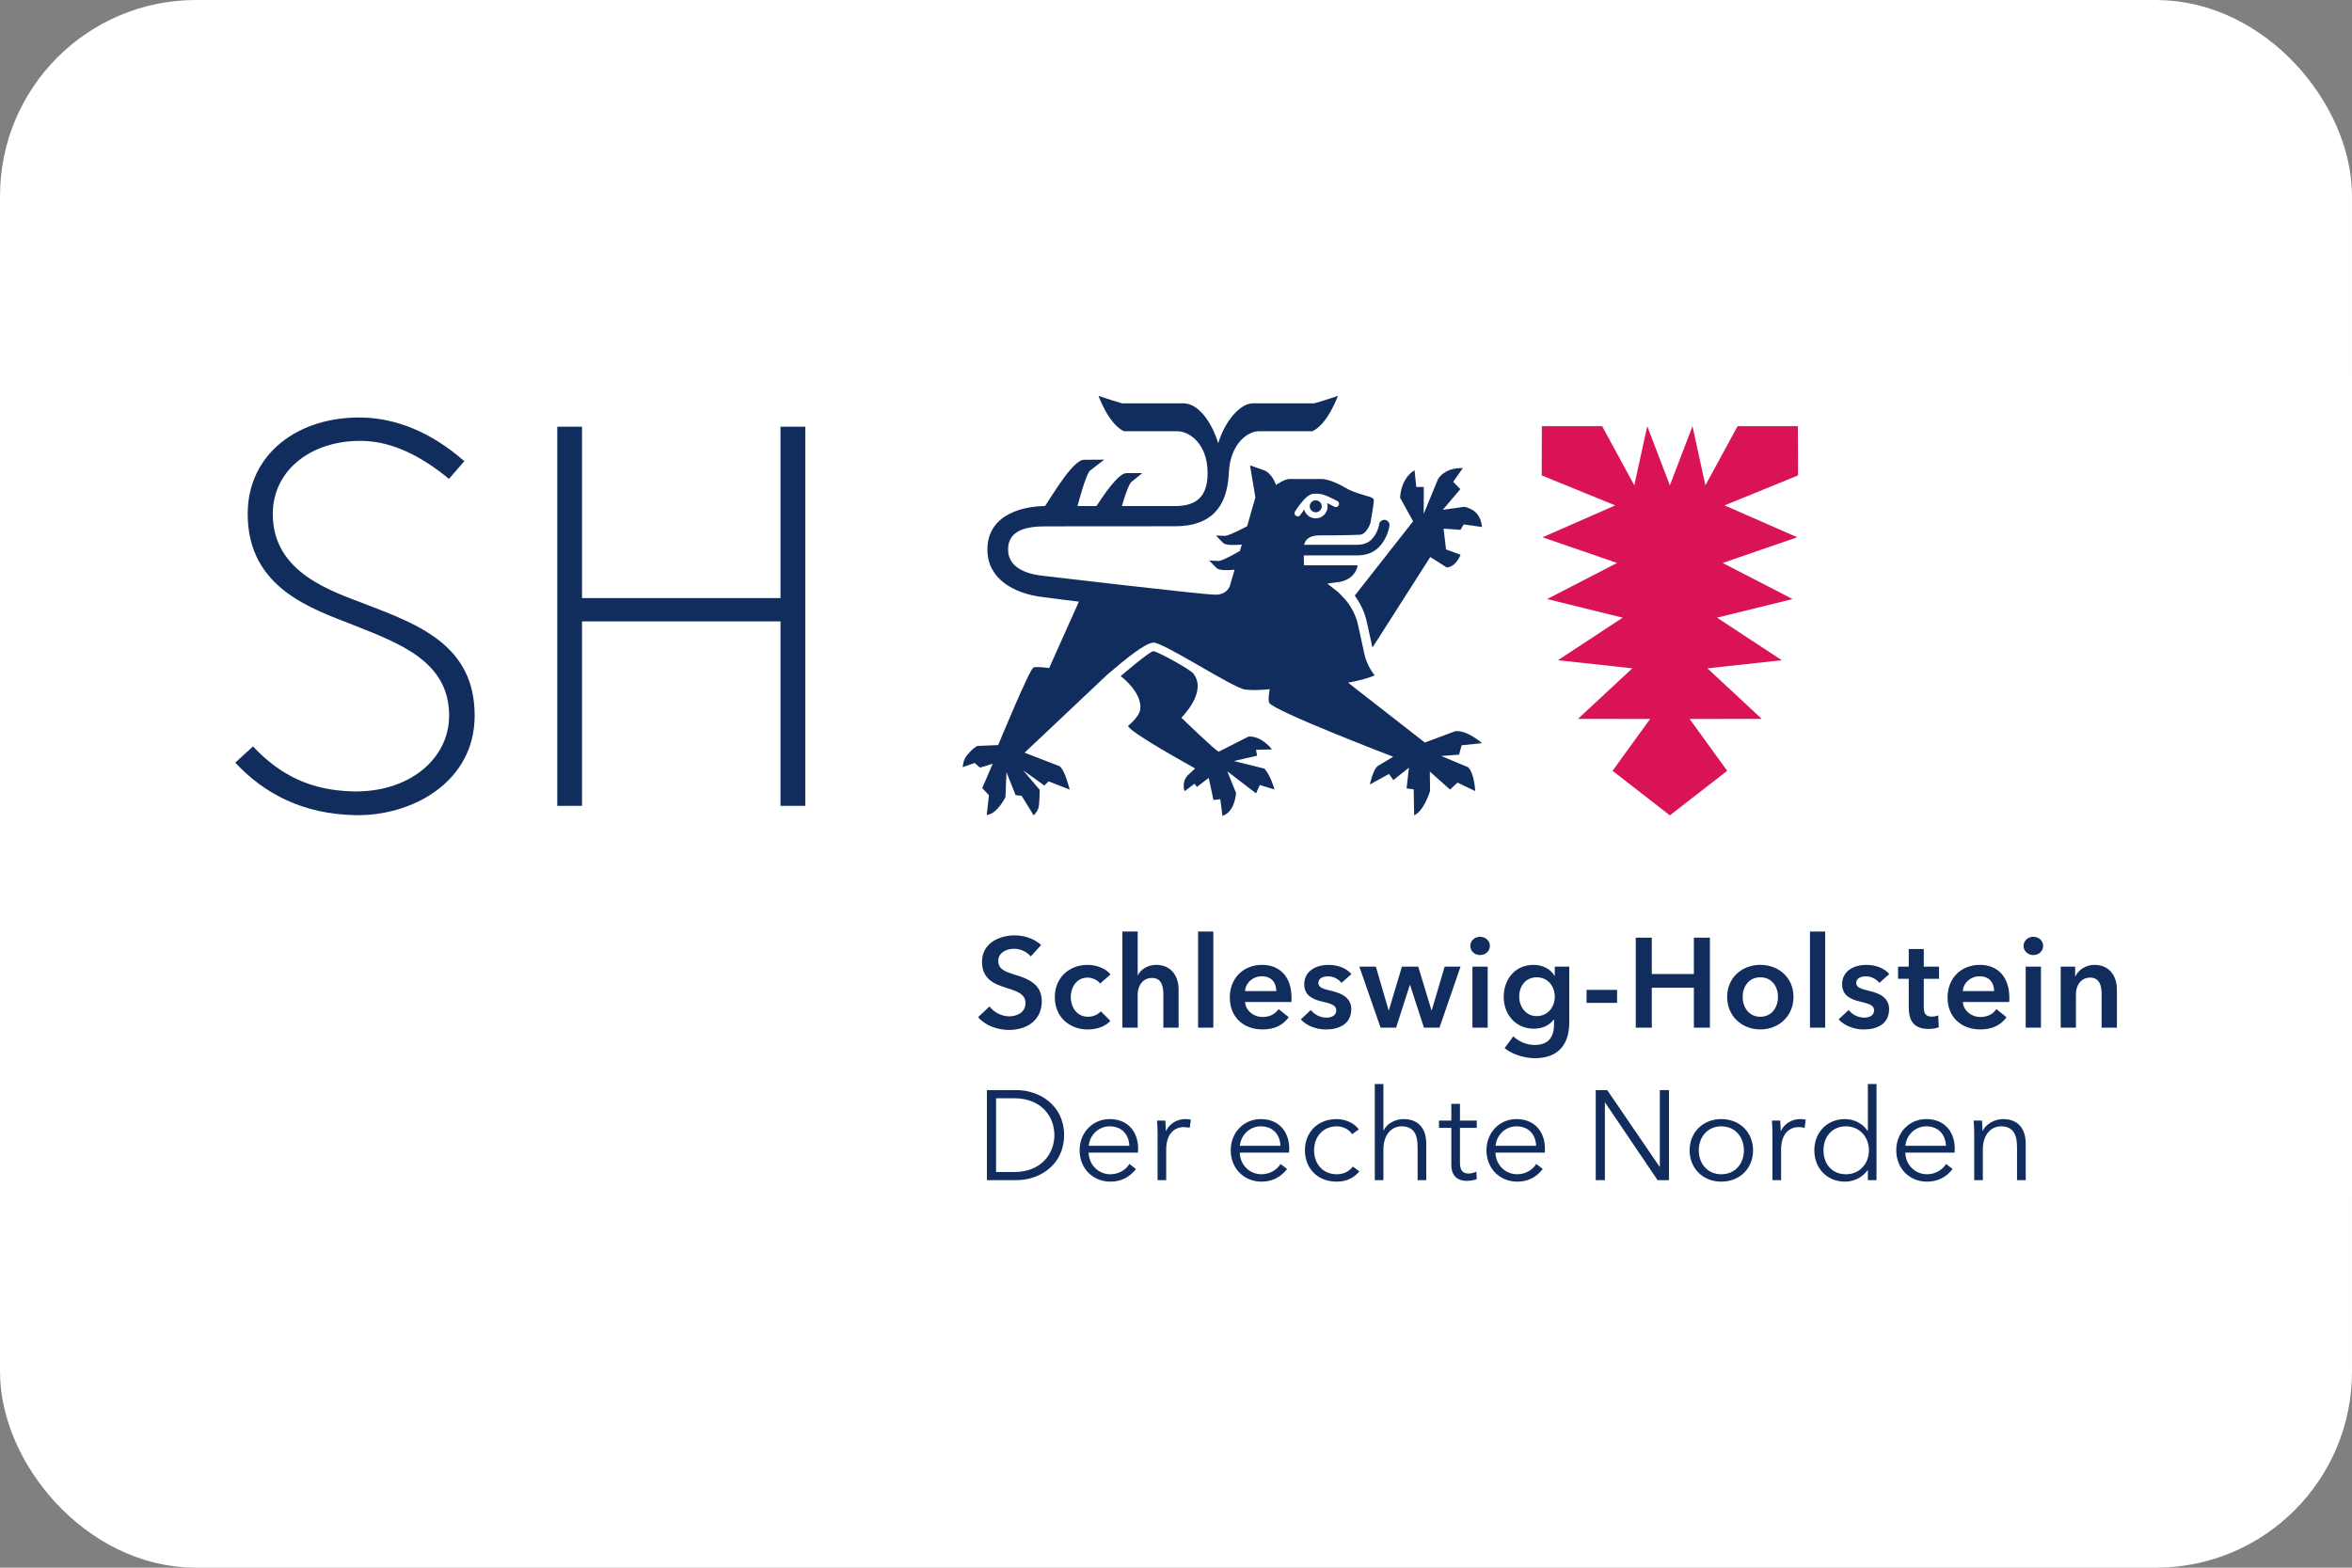 <svg width="48" height="32" viewBox="0 0 48 32" fill="none" xmlns="http://www.w3.org/2000/svg">
<rect x="0" y="0" width="48" height="32" fill="#808080" stroke="none"/>
<rect x="1" y="1" width="46" height="30" rx="3" fill="white"/>
<rect y="4" width="48" height="24" rx="4" fill="white"/>
<path d="M21.035 19.524C20.965 19.433 20.828 19.366 20.698 19.366C20.547 19.366 20.373 19.438 20.373 19.617C20.373 19.786 20.516 19.835 20.724 19.9C20.96 19.973 21.261 20.077 21.261 20.437C21.261 20.831 20.952 21.023 20.591 21.023C20.352 21.023 20.106 20.933 19.961 20.762L20.194 20.544C20.285 20.668 20.451 20.746 20.597 20.746C20.75 20.746 20.929 20.67 20.929 20.474C20.929 20.282 20.737 20.227 20.506 20.154C20.283 20.084 20.041 19.975 20.041 19.633C20.041 19.259 20.381 19.093 20.713 19.093C20.898 19.093 21.108 19.158 21.248 19.29L21.035 19.524Z" fill="#102D5D"/>
<path d="M22.451 20.076C22.402 20.006 22.295 19.955 22.194 19.955C21.966 19.955 21.852 20.159 21.852 20.354C21.852 20.549 21.968 20.754 22.205 20.754C22.3 20.754 22.407 20.715 22.466 20.642L22.661 20.839C22.557 20.951 22.386 21.014 22.202 21.014C21.833 21.014 21.527 20.769 21.527 20.354C21.527 19.949 21.828 19.695 22.194 19.695C22.376 19.695 22.565 19.768 22.664 19.89L22.451 20.076Z" fill="#102D5D"/>
<path d="M24.053 20.198V20.977H23.742V20.292C23.742 20.144 23.71 19.962 23.511 19.962C23.314 19.962 23.218 20.131 23.218 20.297V20.977H22.906V19.015H23.218V19.905H23.223C23.272 19.801 23.41 19.695 23.594 19.695C23.918 19.695 24.053 19.944 24.053 20.198" fill="#102D5D"/>
<path d="M24.451 19.015H24.762V20.977H24.451V19.015Z" fill="#102D5D"/>
<path d="M26.047 20.23C26.047 20.069 25.957 19.928 25.754 19.928C25.57 19.928 25.422 20.056 25.409 20.23H26.047ZM26.356 20.453H25.409C25.422 20.629 25.582 20.759 25.764 20.759C25.92 20.759 26.024 20.697 26.094 20.598L26.301 20.764C26.18 20.93 26.003 21.013 25.767 21.013C25.383 21.013 25.098 20.767 25.098 20.362C25.098 19.96 25.381 19.695 25.756 19.695C26.104 19.695 26.358 19.921 26.358 20.369C26.358 20.398 26.358 20.424 26.356 20.453" fill="#102D5D"/>
<path d="M27.377 20.063C27.323 19.991 27.219 19.929 27.104 19.929C27.006 19.929 26.905 19.965 26.905 20.063C26.905 20.159 27.001 20.185 27.174 20.227C27.359 20.271 27.577 20.354 27.577 20.598C27.577 20.902 27.33 21.014 27.058 21.014C26.866 21.014 26.666 20.94 26.547 20.808L26.752 20.616C26.819 20.705 26.936 20.772 27.071 20.772C27.162 20.772 27.271 20.736 27.271 20.624C27.271 20.52 27.174 20.489 26.985 20.445C26.801 20.401 26.617 20.326 26.617 20.092C26.617 19.814 26.866 19.695 27.113 19.695C27.291 19.695 27.478 19.757 27.579 19.884L27.377 20.063Z" fill="#102D5D"/>
<path d="M27.742 19.731H28.079L28.339 20.624H28.344L28.611 19.731H28.944L29.214 20.624H29.219L29.483 19.731H29.807L29.377 20.977H29.06L28.777 20.105H28.772L28.492 20.977H28.175L27.742 19.731Z" fill="#102D5D"/>
<path d="M30.05 19.731H30.361V20.977H30.05V19.731ZM30.203 19.122C30.317 19.122 30.406 19.202 30.406 19.308C30.406 19.415 30.317 19.495 30.203 19.495C30.089 19.495 30.006 19.407 30.006 19.308C30.006 19.21 30.089 19.122 30.203 19.122Z" fill="#102D5D"/>
<path d="M31.004 20.346C31.004 20.544 31.136 20.741 31.359 20.741C31.59 20.741 31.73 20.554 31.73 20.346C31.73 20.131 31.588 19.949 31.362 19.949C31.136 19.949 31.004 20.126 31.004 20.346ZM32.026 19.731V20.865C32.026 21.314 31.808 21.6 31.323 21.6C31.12 21.6 30.866 21.527 30.706 21.395L30.884 21.154C31.004 21.268 31.165 21.33 31.32 21.33C31.621 21.33 31.715 21.148 31.715 20.901V20.811H31.709C31.619 20.933 31.474 20.998 31.302 20.998C30.928 20.998 30.688 20.702 30.688 20.349C30.688 19.988 30.921 19.695 31.297 19.695C31.471 19.695 31.634 19.768 31.725 19.918H31.73V19.731H32.026Z" fill="#102D5D"/>
<path d="M33.002 20.471H32.379V20.206H33.002V20.471Z" fill="#102D5D"/>
<path d="M33.383 19.14H33.71V19.882H34.569V19.14H34.896V20.977H34.569V20.162H33.71V20.977H33.383V19.14Z" fill="#102D5D"/>
<path d="M35.925 20.754C36.172 20.754 36.286 20.544 36.286 20.349C36.286 20.154 36.172 19.949 35.925 19.949C35.679 19.949 35.564 20.154 35.564 20.349C35.564 20.544 35.679 20.754 35.925 20.754ZM35.925 19.695C36.301 19.695 36.602 19.957 36.602 20.349C36.602 20.741 36.301 21.013 35.925 21.013C35.549 21.013 35.248 20.741 35.248 20.349C35.248 19.957 35.549 19.695 35.925 19.695Z" fill="#102D5D"/>
<path d="M36.938 19.015H37.249V20.977H36.938V19.015Z" fill="#102D5D"/>
<path d="M38.354 20.063C38.299 19.991 38.196 19.929 38.081 19.929C37.983 19.929 37.882 19.965 37.882 20.063C37.882 20.159 37.977 20.185 38.151 20.227C38.336 20.271 38.553 20.354 38.553 20.598C38.553 20.902 38.307 21.014 38.035 21.014C37.843 21.014 37.643 20.94 37.523 20.808L37.729 20.616C37.796 20.705 37.912 20.772 38.048 20.772C38.139 20.772 38.247 20.736 38.247 20.624C38.247 20.52 38.151 20.489 37.962 20.445C37.778 20.401 37.594 20.326 37.594 20.092C37.594 19.814 37.843 19.695 38.089 19.695C38.268 19.695 38.455 19.757 38.556 19.884L38.354 20.063Z" fill="#102D5D"/>
<path d="M38.736 19.98V19.731H38.954V19.371H39.261V19.731H39.572V19.98H39.261V20.559C39.261 20.671 39.287 20.751 39.424 20.751C39.466 20.751 39.52 20.743 39.556 20.725L39.567 20.969C39.512 20.99 39.429 21.003 39.359 21.003C39.029 21.003 38.954 20.8 38.954 20.562V19.98H38.736Z" fill="#102D5D"/>
<path d="M40.696 20.23C40.696 20.069 40.605 19.928 40.403 19.928C40.218 19.928 40.071 20.056 40.057 20.23H40.696ZM41.005 20.453H40.057C40.071 20.629 40.231 20.759 40.413 20.759C40.569 20.759 40.673 20.697 40.742 20.598L40.95 20.764C40.829 20.93 40.652 21.013 40.416 21.013C40.032 21.013 39.746 20.767 39.746 20.362C39.746 19.96 40.029 19.695 40.405 19.695C40.753 19.695 41.007 19.921 41.007 20.369C41.007 20.398 41.007 20.424 41.005 20.453" fill="#102D5D"/>
<path d="M41.341 19.731H41.652V20.977H41.341V19.731ZM41.494 19.122C41.608 19.122 41.697 19.202 41.697 19.308C41.697 19.415 41.608 19.495 41.494 19.495C41.38 19.495 41.297 19.407 41.297 19.308C41.297 19.21 41.38 19.122 41.494 19.122Z" fill="#102D5D"/>
<path d="M42.055 19.731H42.35V19.931H42.355C42.41 19.807 42.558 19.695 42.742 19.695C43.067 19.695 43.202 19.944 43.202 20.198V20.977H42.89V20.287C42.89 20.139 42.857 19.955 42.657 19.955C42.459 19.955 42.366 20.126 42.366 20.292V20.977H42.055V19.731Z" fill="#102D5D"/>
<path d="M20.328 23.923H20.699C21.251 23.923 21.518 23.549 21.518 23.17C21.518 22.791 21.251 22.418 20.699 22.418H20.328V23.923ZM20.141 22.252H20.75C21.209 22.252 21.716 22.558 21.716 23.17C21.716 23.783 21.209 24.089 20.75 24.089H20.141V22.252Z" fill="#102D5D"/>
<path d="M23.048 23.388C23.038 23.16 22.897 22.991 22.646 22.991C22.409 22.991 22.236 23.181 22.22 23.388H23.048ZM23.224 23.528H22.217C22.223 23.772 22.412 23.969 22.661 23.969C22.843 23.969 22.983 23.868 23.05 23.759L23.183 23.863C23.04 24.045 22.861 24.12 22.661 24.12C22.301 24.12 22.033 23.847 22.033 23.481C22.033 23.116 22.301 22.843 22.646 22.843C23.027 22.843 23.227 23.113 23.227 23.445C23.227 23.469 23.227 23.497 23.224 23.528" fill="#102D5D"/>
<path d="M23.613 22.874H23.782C23.787 22.939 23.793 23.03 23.793 23.082H23.798C23.865 22.942 24.015 22.843 24.187 22.843C24.231 22.843 24.267 22.846 24.304 22.856L24.28 23.022C24.259 23.014 24.202 23.007 24.156 23.007C23.969 23.007 23.8 23.142 23.8 23.466V24.089H23.624V23.142C23.624 23.077 23.621 22.957 23.613 22.874" fill="#102D5D"/>
<path d="M26.132 23.388C26.122 23.16 25.981 22.991 25.73 22.991C25.494 22.991 25.32 23.181 25.304 23.388H26.132ZM26.308 23.528H25.302C25.306 23.772 25.496 23.969 25.745 23.969C25.927 23.969 26.067 23.868 26.134 23.759L26.267 23.863C26.124 24.045 25.945 24.12 25.745 24.12C25.385 24.12 25.117 23.847 25.117 23.481C25.117 23.116 25.385 22.843 25.73 22.843C26.111 22.843 26.311 23.113 26.311 23.445C26.311 23.469 26.311 23.497 26.308 23.528Z" fill="#102D5D"/>
<path d="M27.593 23.152C27.537 23.058 27.415 22.991 27.282 22.991C27 22.991 26.818 23.204 26.818 23.481C26.818 23.756 26.997 23.969 27.279 23.969C27.433 23.969 27.539 23.905 27.609 23.811L27.742 23.91C27.638 24.037 27.49 24.12 27.279 24.12C26.888 24.12 26.631 23.847 26.631 23.481C26.631 23.116 26.888 22.843 27.279 22.843C27.443 22.843 27.628 22.913 27.731 23.053L27.593 23.152Z" fill="#102D5D"/>
<path d="M28.238 23.074C28.303 22.934 28.474 22.843 28.645 22.843C28.954 22.843 29.107 23.043 29.107 23.344V24.089H28.931V23.417C28.931 23.162 28.856 22.991 28.601 22.991C28.415 22.991 28.233 23.142 28.233 23.466V24.089H28.057V22.127H28.233V23.074H28.238Z" fill="#102D5D"/>
<path d="M30.138 23.022H29.795V23.731C29.795 23.912 29.871 23.954 29.977 23.954C30.026 23.954 30.084 23.938 30.13 23.915L30.138 24.068C30.076 24.091 30.011 24.104 29.93 24.104C29.8 24.104 29.619 24.047 29.619 23.78V23.022H29.367V22.874H29.619V22.532H29.795V22.874H30.138V23.022Z" fill="#102D5D"/>
<path d="M31.35 23.388C31.34 23.16 31.2 22.991 30.948 22.991C30.712 22.991 30.538 23.181 30.523 23.388H31.35ZM31.527 23.528H30.52C30.525 23.772 30.715 23.969 30.964 23.969C31.145 23.969 31.285 23.868 31.353 23.759L31.485 23.863C31.343 24.045 31.164 24.12 30.964 24.12C30.603 24.12 30.336 23.847 30.336 23.481C30.336 23.116 30.603 22.843 30.948 22.843C31.33 22.843 31.529 23.113 31.529 23.445C31.529 23.469 31.529 23.497 31.527 23.528" fill="#102D5D"/>
<path d="M33.869 23.816H33.874V22.251H34.061V24.089H33.828L32.759 22.508H32.753V24.089H32.566V22.251H32.8L33.869 23.816Z" fill="#102D5D"/>
<path d="M35.128 22.991C34.848 22.991 34.669 23.209 34.669 23.482C34.669 23.754 34.848 23.969 35.128 23.969C35.411 23.969 35.59 23.754 35.59 23.482C35.59 23.209 35.411 22.991 35.128 22.991ZM35.128 24.12C34.752 24.12 34.482 23.847 34.482 23.482C34.482 23.115 34.752 22.843 35.128 22.843C35.507 22.843 35.777 23.115 35.777 23.482C35.777 23.847 35.507 24.12 35.128 24.12Z" fill="#102D5D"/>
<path d="M36.162 22.874H36.331C36.336 22.939 36.341 23.03 36.341 23.082H36.347C36.414 22.942 36.564 22.843 36.736 22.843C36.78 22.843 36.816 22.846 36.852 22.856L36.829 23.022C36.808 23.014 36.751 23.007 36.704 23.007C36.518 23.007 36.349 23.142 36.349 23.466V24.089H36.172V23.142C36.172 23.077 36.17 22.957 36.162 22.874" fill="#102D5D"/>
<path d="M37.674 23.969C37.946 23.969 38.141 23.759 38.141 23.481C38.141 23.204 37.946 22.991 37.674 22.991C37.38 22.991 37.214 23.212 37.214 23.481C37.214 23.752 37.38 23.969 37.674 23.969ZM37.656 24.12C37.277 24.12 37.027 23.84 37.027 23.481C37.027 23.124 37.277 22.843 37.656 22.843C37.829 22.843 38.011 22.926 38.115 23.085H38.12V22.127H38.296V24.089H38.12V23.884H38.115C38.011 24.037 37.829 24.12 37.656 24.12" fill="#102D5D"/>
<path d="M39.714 23.388C39.703 23.16 39.563 22.991 39.312 22.991C39.076 22.991 38.902 23.181 38.886 23.388H39.714ZM39.89 23.528H38.884C38.889 23.772 39.078 23.969 39.327 23.969C39.509 23.969 39.649 23.868 39.717 23.759L39.849 23.863C39.706 24.045 39.527 24.12 39.327 24.12C38.966 24.12 38.699 23.847 38.699 23.481C38.699 23.116 38.966 22.843 39.312 22.843C39.693 22.843 39.893 23.113 39.893 23.445C39.893 23.469 39.893 23.497 39.89 23.528" fill="#102D5D"/>
<path d="M40.448 22.874C40.453 22.939 40.459 23.03 40.459 23.082H40.464C40.531 22.942 40.708 22.843 40.879 22.843C41.187 22.843 41.341 23.043 41.341 23.344V24.089H41.164V23.417C41.164 23.163 41.089 22.991 40.835 22.991C40.648 22.991 40.466 23.142 40.466 23.466V24.089H40.29V23.142C40.29 23.077 40.287 22.957 40.279 22.874H40.448Z" fill="#102D5D"/>
<path d="M4.801 15.567C5.392 16.201 6.178 16.617 7.248 16.639C8.4 16.663 9.688 15.97 9.687 14.606C9.686 13.18 8.563 12.757 7.466 12.335C6.766 12.066 5.567 11.693 5.567 10.492C5.567 9.584 6.373 8.976 7.405 9C7.998 9.013 8.588 9.3 9.162 9.775L9.476 9.414C8.779 8.802 8.062 8.537 7.391 8.523C6.105 8.495 5.055 9.25 5.055 10.492C5.056 12.012 6.376 12.427 7.196 12.752C8.145 13.129 9.166 13.495 9.166 14.606C9.167 15.504 8.329 16.185 7.191 16.154C6.378 16.131 5.747 15.856 5.163 15.236L4.801 15.567Z" fill="#102D5D"/>
<path d="M15.929 16.449H16.434V8.71H15.929V12.208H11.878V8.71H11.373V16.449H11.878V12.684H15.929V16.449Z" fill="#102D5D"/>
<path d="M36.691 8.699H35.461L34.804 9.907L34.541 8.699L34.079 9.907L33.617 8.699L33.353 9.907L32.697 8.699H31.467L31.463 9.704L32.963 10.316L31.48 10.967L33.002 11.491L31.574 12.228L33.116 12.608L31.794 13.477L33.313 13.642L32.203 14.674L33.676 14.675L32.909 15.734L34.079 16.643L35.249 15.734L34.482 14.675L35.954 14.674L34.845 13.642L36.364 13.477L35.041 12.608L36.583 12.228L35.156 11.491L36.678 10.967L35.195 10.316L36.695 9.704L36.691 8.699Z" fill="#DA1354"/>
<path d="M25.806 15.69L25.181 15.534L25.655 15.425L25.633 15.305L25.959 15.297C25.959 15.297 25.749 15.014 25.477 15.036L24.872 15.344C24.79 15.31 24.109 14.649 24.109 14.649C24.109 14.649 24.654 14.122 24.351 13.746C24.278 13.655 23.609 13.292 23.538 13.292C23.464 13.292 22.871 13.801 22.871 13.801C23.097 13.976 23.3 14.239 23.271 14.476C23.252 14.637 23.024 14.813 23.024 14.813C22.988 14.914 24.391 15.685 24.391 15.685L24.24 15.826C24.102 15.975 24.177 16.15 24.177 16.15L24.377 15.998L24.427 16.063L24.668 15.878L24.764 16.329L24.904 16.314L24.948 16.654C25.21 16.568 25.225 16.184 25.225 16.184L25.047 15.745L25.634 16.194L25.71 16.023L26.01 16.116C26.01 16.116 25.941 15.846 25.806 15.69" fill="#102D5D"/>
<path d="M29.887 10.345L29.445 10.406L29.803 9.984L29.657 9.835L29.853 9.556C29.853 9.556 29.513 9.523 29.347 9.78L29.055 10.49L29.057 9.939C29.043 9.944 28.924 9.939 28.903 9.941L28.869 9.601C28.869 9.601 28.603 9.725 28.573 10.159L28.839 10.64L27.648 12.158C27.651 12.161 27.651 12.162 27.651 12.162C27.832 12.412 27.878 12.618 27.904 12.741L27.912 12.774L28.009 13.219L29.189 11.37L29.525 11.583C29.716 11.574 29.807 11.324 29.807 11.324L29.511 11.215L29.461 10.791L29.807 10.815L29.87 10.705L30.246 10.758C30.211 10.464 30.044 10.384 29.887 10.345" fill="#102D5D"/>
<path d="M26.45 10.531C26.42 10.513 26.411 10.475 26.428 10.442C26.493 10.342 26.654 10.107 26.776 10.084C26.806 10.079 26.835 10.077 26.863 10.077C26.983 10.077 27.081 10.121 27.178 10.17L27.292 10.226C27.323 10.243 27.336 10.282 27.32 10.315C27.306 10.345 27.263 10.36 27.232 10.343L27.12 10.286C27.108 10.28 27.096 10.274 27.085 10.269C27.092 10.29 27.095 10.313 27.095 10.336C27.095 10.471 26.986 10.581 26.851 10.581C26.738 10.581 26.644 10.506 26.616 10.401C26.588 10.438 26.562 10.475 26.538 10.511C26.524 10.54 26.481 10.551 26.45 10.531M29.958 15.659L29.412 15.431L29.78 15.404C29.775 15.39 29.829 15.233 29.828 15.213L30.245 15.17C30.245 15.17 29.944 14.898 29.698 14.925L29.078 15.157L27.512 13.935C27.512 13.935 27.857 13.874 28.055 13.786C28.055 13.786 27.888 13.59 27.84 13.328L27.732 12.834C27.706 12.719 27.678 12.539 27.507 12.304C27.48 12.258 27.313 12.09 27.313 12.09L27.088 11.912L27.348 11.877C27.688 11.804 27.706 11.539 27.706 11.539H26.613C26.613 11.539 26.608 11.471 26.608 11.337H27.697C27.882 11.337 28.032 11.28 28.143 11.166C28.33 10.975 28.357 10.728 28.357 10.718C28.357 10.657 28.308 10.611 28.249 10.611C28.189 10.614 28.142 10.662 28.143 10.723C28.143 10.723 28.111 10.893 27.988 11.015C27.918 11.085 27.82 11.12 27.697 11.12H26.614C26.619 11.088 26.621 11.104 26.628 11.085C26.661 10.973 26.789 10.929 26.921 10.928C27.163 10.928 27.423 10.928 27.745 10.916C27.893 10.913 27.969 10.673 27.969 10.673C27.969 10.673 28.037 10.285 28.037 10.23C28.037 10.173 28.013 10.162 27.946 10.139C27.878 10.117 27.606 10.049 27.46 9.958C27.313 9.869 27.099 9.778 26.978 9.778H26.312C26.211 9.778 26.041 9.9 26.041 9.9C26.041 9.9 25.967 9.657 25.783 9.594L25.511 9.5L25.62 10.153L25.452 10.741C25.452 10.741 25.133 10.915 25.01 10.938L24.815 10.932L24.962 11.082C25.016 11.132 25.179 11.131 25.343 11.116L25.304 11.245C25.291 11.254 24.995 11.428 24.88 11.451L24.677 11.441L24.828 11.595C24.88 11.645 25.038 11.645 25.196 11.629L25.117 11.897C25.117 11.897 25.091 12.139 24.805 12.139C24.547 12.139 21.316 11.757 21.316 11.757C21.085 11.735 20.573 11.652 20.573 11.216C20.573 10.808 20.975 10.744 21.343 10.744L23.979 10.742C24.695 10.742 25.045 10.375 25.078 9.657C25.106 9.047 25.468 8.803 25.691 8.803H26.784C27.097 8.659 27.304 8.08 27.304 8.08C27.304 8.08 27.069 8.162 26.823 8.233H25.569C25.301 8.233 24.994 8.61 24.862 9.047H24.861C24.729 8.61 24.453 8.233 24.154 8.233H22.899C22.654 8.162 22.418 8.08 22.418 8.08C22.418 8.08 22.626 8.659 22.938 8.803H24.032C24.263 8.803 24.645 9.047 24.645 9.657C24.645 10.127 24.427 10.33 23.982 10.33H22.896C22.933 10.199 23.008 9.951 23.078 9.847L23.312 9.657H22.99C22.814 9.657 22.493 10.156 22.376 10.33H21.99C22.035 10.163 22.147 9.746 22.235 9.614L22.536 9.382C22.536 9.382 22.387 9.385 22.122 9.385C21.897 9.385 21.471 10.12 21.327 10.33C20.941 10.33 20.151 10.467 20.151 11.221C20.151 11.823 20.704 12.116 21.267 12.186C21.289 12.191 22.018 12.281 22.018 12.281L21.411 13.637C21.411 13.637 21.151 13.598 21.091 13.626C21.007 13.665 20.371 15.209 20.371 15.209L19.948 15.226C19.879 15.253 19.729 15.407 19.695 15.476C19.649 15.568 19.648 15.659 19.648 15.659L19.892 15.573L19.999 15.669L20.26 15.59L20.045 16.087L20.183 16.231L20.137 16.636C20.354 16.616 20.52 16.27 20.52 16.27L20.54 15.762L20.727 16.231C20.755 16.233 20.755 16.234 20.849 16.243L21.094 16.642C21.094 16.642 21.168 16.581 21.195 16.484C21.215 16.409 21.219 16.123 21.219 16.123C21.139 16.029 20.88 15.724 20.88 15.724L21.316 16.036C21.32 16.023 21.389 15.965 21.4 15.949L21.83 16.117C21.83 16.117 21.739 15.73 21.626 15.641L20.91 15.364L22.598 13.77C22.996 13.431 23.353 13.14 23.532 13.117C23.719 13.092 25.151 14.037 25.406 14.074C25.602 14.103 25.912 14.067 25.912 14.067C25.912 14.067 25.871 14.295 25.903 14.346C25.984 14.509 28.433 15.447 28.433 15.447L28.126 15.63C28.02 15.697 27.957 16.013 27.957 16.013L28.346 15.798L28.436 15.923L28.753 15.67L28.706 16.093L28.851 16.112L28.86 16.642C29.061 16.557 29.185 16.147 29.185 16.147L29.18 15.749L29.593 16.117L29.745 15.975L30.106 16.147C30.106 16.147 30.092 15.782 29.958 15.659" fill="#102D5D"/>
<path d="M26.852 10.457C26.919 10.457 26.974 10.402 26.974 10.334C26.974 10.267 26.919 10.212 26.852 10.212C26.784 10.212 26.729 10.267 26.729 10.334C26.729 10.402 26.784 10.457 26.852 10.457Z" fill="#102D5D"/>
<rect x="1" y="1" width="46" height="30" rx="3" stroke="white" stroke-width="2"/>
</svg>
